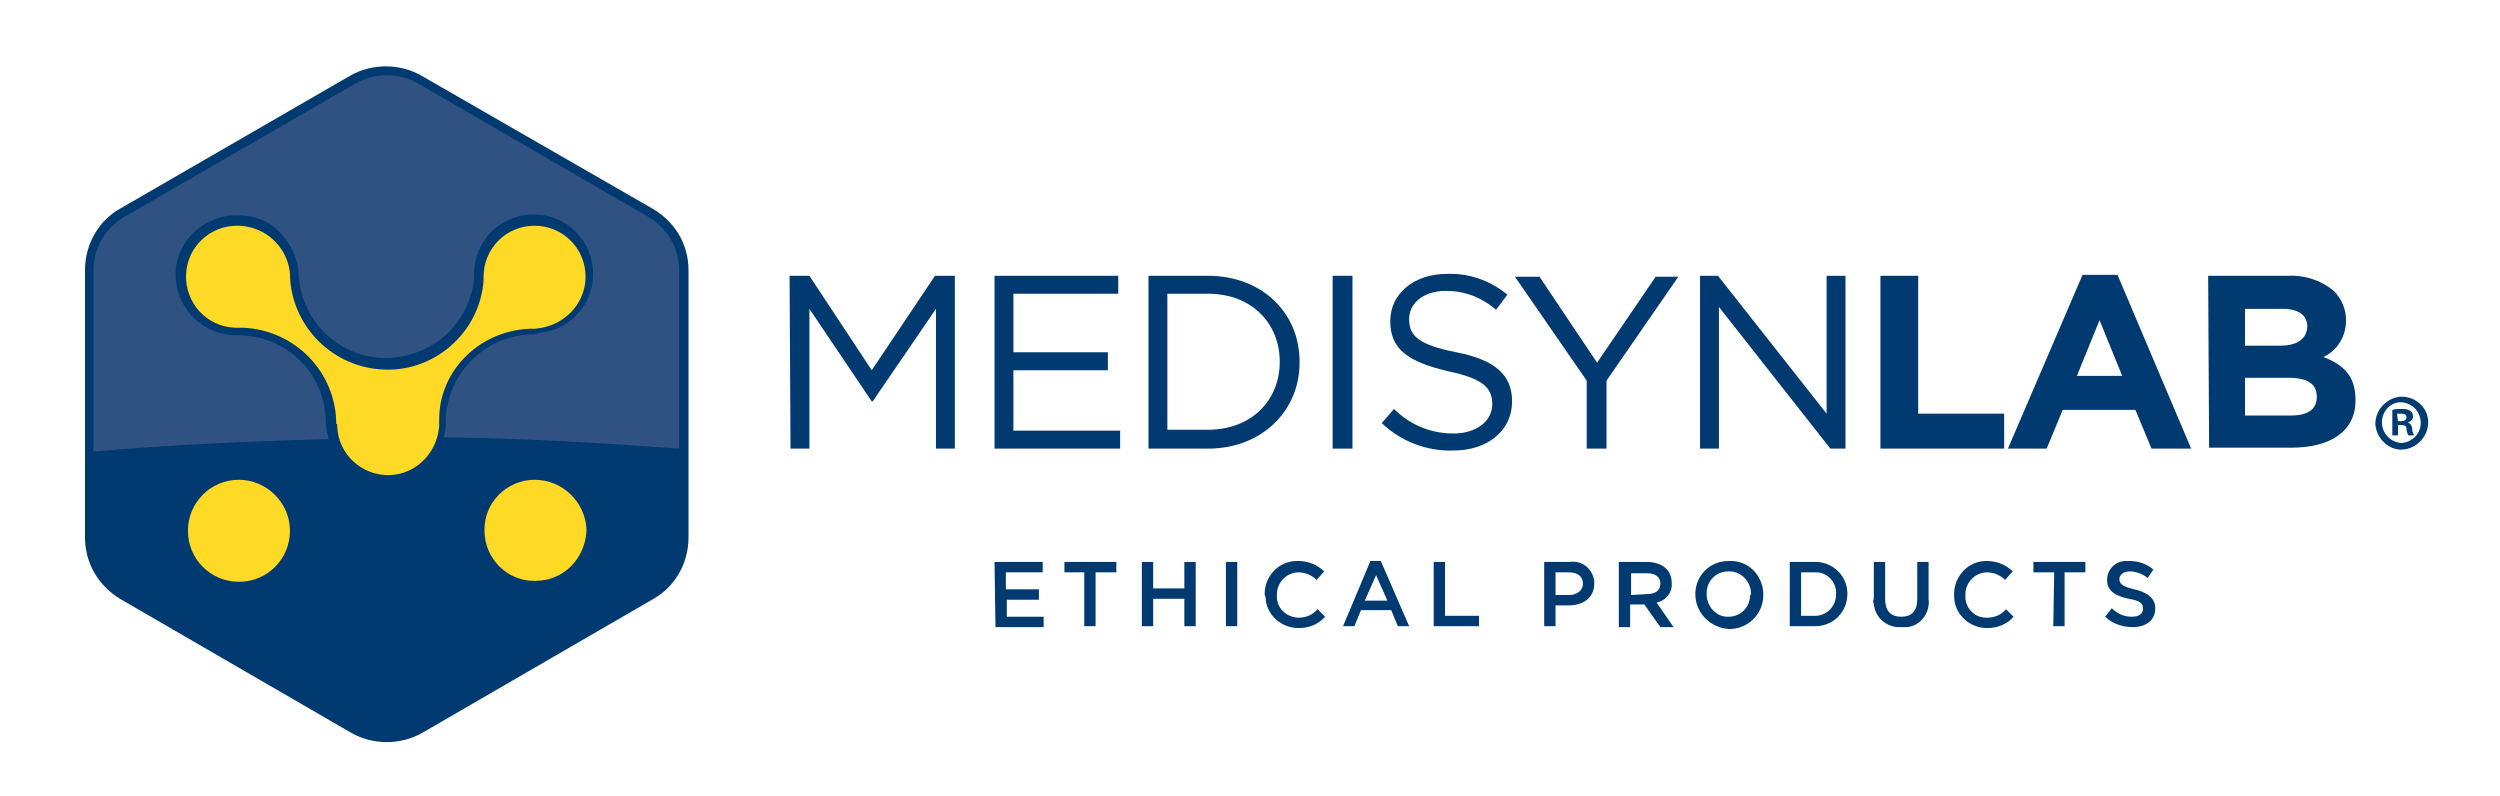 <?xml version="1.0" encoding="utf-8"?>
<!-- Generator: Adobe Illustrator 24.2.0, SVG Export Plug-In . SVG Version: 6.00 Build 0)  -->
<svg version="1.1" id="Capa_1" xmlns="http://www.w3.org/2000/svg" xmlns:xlink="http://www.w3.org/1999/xlink" x="0px" y="0px"
	 viewBox="0 0 264.7 84.3" style="enable-background:new 0 0 264.7 84.3;" xml:space="preserve">
<style type="text/css">
	.st0{fill:#003A70;}
	.st1{fill:#FED925;}
	.st2{fill:#305283;}
</style>
<g>
	<g id="Capa_1_1_">
		<path class="st0" d="M69.1,22.1L44.6,8c-2.3-1.3-5.2-1.3-7.5,0L12.7,22.1c-2.3,1.3-3.7,3.8-3.7,6.5v28.3c0,2.7,1.4,5.1,3.7,6.5
			l24.5,14.2c2.3,1.3,5.2,1.3,7.5,0l24.5-14.2c2.3-1.3,3.7-3.8,3.7-6.5V28.6C72.9,25.9,71.5,23.5,69.1,22.1z"/>
		<path class="st1" d="M25.3,50.8c-3,0-5.4,2.4-5.4,5.4s2.4,5.4,5.4,5.4s5.4-2.4,5.4-5.4S28.2,50.8,25.3,50.8L25.3,50.8z M56.6,50.8
			c-3,0-5.4,2.5-5.3,5.4c0,3,2.5,5.4,5.4,5.3c3,0,5.3-2.4,5.4-5.4C62,53.2,59.6,50.8,56.6,50.8C56.6,50.8,56.6,50.8,56.6,50.8z
			 M56.5,34.8L56.5,34.8L56.5,34.8c3-0.1,5.5-2.5,5.5-5.5s-2.4-5.4-5.4-5.4c-3,0-5.4,2.4-5.4,5.4c0,0,0,0,0,0c0,0.1,0,0.3,0,0.4
			c-0.4,5.6-5.4,9.9-11,9.4c-5.3-0.4-9.5-4.9-9.5-10.2c-0.3-2.8-2.6-4.9-5.4-5c-3-0.1-5.5,2.2-5.6,5.2c-0.1,3,2.2,5.5,5.2,5.6
			c0.2,0,0.3,0,0.5,0h0.3c5.5,0.2,9.9,4.7,9.9,10.2h0.1c0,0.1,0,0.2,0,0.2c0.1,3,2.6,5.3,5.6,5.2c2.8-0.1,5-2.4,5.2-5.2
			c0-0.2,0-0.5,0-0.7C46.5,39.1,51,34.8,56.5,34.8L56.5,34.8z"/>
		<path class="st1" d="M56.5,34.8c0.9-0.1,1.9-0.4,2.7-0.8l-1.5-0.4l-1.6,0.6l0.2,0.5L56.5,34.8z"/>
		<path class="st2" d="M34.8,46.5c0-0.1-0.1-0.3-0.1-0.5l-0.1-0.2l-0.1-1c0-5.1-4-9.2-9.1-9.3h-0.2c-3.5,0.1-6.4-2.6-6.6-6.1
			s2.6-6.4,6.1-6.6c0.2,0,0.3,0,0.5,0c1.4,0,2.8,0.4,3.9,1.3c1.4,1.2,2.3,2.8,2.5,4.6c0.1,5.2,4.3,9.3,9.4,9.2
			c4.8-0.1,8.8-3.7,9.2-8.5c0-0.1,0-0.3,0-0.4c0-3.5,2.8-6.3,6.3-6.3c3.5,0,6.3,2.8,6.3,6.3c0,2.7-1.7,5-4.1,5.9l-1.3,0.3l-0.9,0.2
			c-4.9,0-9,3.9-9.3,8.8c0,0.2,0,0.5,0,0.7c0,0.5-0.1,0.9-0.2,1.4c8.4,0.1,16.7,0.6,24.9,1.2V28.6c0-2.3-1.2-4.4-3.2-5.6L44.2,8.8
			c-2-1.1-4.5-1.1-6.5,0L13.1,23c-2,1.2-3.2,3.3-3.2,5.6v19.2C18.1,47.1,26.4,46.7,34.8,46.5z"/>
		<path class="st0" d="M83.6,29.2h2.1l6.6,10l6.7-10h2.1v18.3h-2V32.7l-6.7,9.8h-0.1l-6.6-9.8v14.8h-2L83.6,29.2z"/>
		<path class="st0" d="M105.2,29.2h13.2v1.9h-11.1v6.2h10v1.9h-10v6.4h11.3v1.9h-13.3V29.2z"/>
		<path class="st0" d="M121.6,29.2h6.3c5.7,0,9.7,3.9,9.7,9.1v0.1c0,5.1-4,9.1-9.7,9.1h-6.3L121.6,29.2z M123.6,31.1v14.4h4.3
			c4.6,0,7.6-3.1,7.6-7.2v0c0-4-2.9-7.2-7.6-7.2H123.6z"/>
		<path class="st0" d="M141.1,29.2h2.1v18.3h-2.1V29.2z"/>
		<path class="st0" d="M146.3,44.8l1.3-1.5c1.7,1.7,3.9,2.6,6.3,2.6c2.4,0,4.1-1.3,4.1-3.1l0,0c0-1.7-0.9-2.7-4.7-3.5
			c-4.2-1-6.1-2.3-6.1-5.3l0,0c0-2.9,2.5-5,6-5c2.3-0.1,4.6,0.7,6.4,2.2l-1.2,1.6c-1.5-1.3-3.3-2-5.3-2c-2.4,0-3.9,1.3-3.9,3l0,0
			c0,1.7,0.9,2.7,5,3.5s5.9,2.4,5.9,5.2v0c0,3.1-2.6,5.2-6.2,5.2C151,47.8,148.3,46.7,146.3,44.8z"/>
		<path class="st0" d="M168,40.3l-7.6-11h2.6l6.1,9.1l6.2-9.1h2.4l-7.6,11v7.2H168V40.3z"/>
		<path class="st0" d="M180,29.2h1.9l11.5,14.6V29.2h2v18.3h-1.6l-11.8-15v15h-2V29.2z"/>
		<path class="st0" d="M199.1,29.2h4v14.6h9.1v3.7h-13.1V29.2z"/>
		<path class="st0" d="M220.5,29.1h3.7l7.8,18.4h-4.2l-1.7-4.1h-7.7l-1.7,4.1h-4.1L220.5,29.1z M224.7,39.8l-2.4-5.9l-2.4,5.9H224.7
			z"/>
		<path class="st0" d="M233.8,29.2h8.5c1.7-0.1,3.5,0.5,4.8,1.6c0.8,0.8,1.3,1.9,1.3,3.1l0,0c0,1.7-0.9,3.2-2.4,3.9
			c2.1,0.8,3.4,2,3.4,4.5v0.1c0,3.3-2.7,5-6.8,5h-8.7L233.8,29.2z M244.3,34.6c0-1.2-0.9-1.9-2.6-1.9h-4v3.9h3.7
			C243.1,36.6,244.2,36,244.3,34.6L244.3,34.6z M242.3,40h-4.6v4h4.8c1.8,0,2.8-0.6,2.8-2v0C245.3,40.7,244.4,40,242.3,40L242.3,40z
			"/>
		<path class="st0" d="M257.1,44.7c0,1.5-1.2,2.8-2.7,2.9s-2.8-1.2-2.9-2.7c0-1.5,1.2-2.8,2.7-2.9c0,0,0.1,0,0.1,0
			C255.8,42,257.1,43.2,257.1,44.7C257.1,44.7,257.1,44.7,257.1,44.7z M252.2,44.7c0,1.2,0.9,2.1,2,2.2c0,0,0,0,0.1,0
			c1.2-0.1,2.1-1.1,2-2.3c-0.1-1.1-0.9-1.9-2-2C253.2,42.5,252.2,43.5,252.2,44.7C252.2,44.7,252.2,44.7,252.2,44.7z M253.9,46.1
			h-0.6v-2.7c0.3-0.1,0.7-0.1,1-0.1c0.3,0,0.6,0,0.9,0.2c0.2,0.1,0.3,0.4,0.3,0.6c0,0.3-0.3,0.6-0.6,0.6l0,0
			c0.3,0.1,0.5,0.4,0.5,0.7c0,0.2,0.1,0.5,0.2,0.7H255c-0.1-0.2-0.2-0.4-0.2-0.7c0-0.3-0.2-0.4-0.6-0.4h-0.3L253.9,46.1z
			 M253.9,44.6h0.3c0.3,0,0.6-0.1,0.6-0.4s-0.2-0.4-0.6-0.4c-0.1,0-0.2,0-0.4,0L253.9,44.6z"/>
		<path class="st0" d="M105.3,59.5h5.1v1.1h-3.9v1.8h3.5v1.1h-3.4v1.8h3.9v1.1h-5.1L105.3,59.5z"/>
		<path class="st0" d="M114.9,60.6h-2.2v-1.1h5.5v1.1h-2.2v5.7h-1.2V60.6z"/>
		<path class="st0" d="M120.9,59.5h1.2v2.8h3.3v-2.8h1.2v6.8h-1.2v-2.9h-3.3v2.9h-1.2V59.5z"/>
		<path class="st0" d="M129.8,59.5h1.2v6.8h-1.2L129.8,59.5z"/>
		<path class="st0" d="M133.9,62.9L133.9,62.9c0-1.9,1.5-3.5,3.4-3.5c0.1,0,0.1,0,0.2,0c1,0,2,0.4,2.7,1.1l-0.8,0.9
			c-0.5-0.5-1.2-0.8-1.9-0.8c-1.3,0-2.3,1.1-2.3,2.3c0,0,0,0,0,0.1l0,0c-0.1,1.3,0.9,2.3,2.2,2.4c0,0,0.1,0,0.1,0
			c0.8,0,1.5-0.3,2-0.9l0.8,0.8c-0.7,0.8-1.7,1.2-2.8,1.2c-1.9,0-3.5-1.5-3.5-3.3C133.9,63,133.9,63,133.9,62.9z"/>
		<path class="st0" d="M145.1,59.4h1.1l3,6.9H148l-0.7-1.7h-3.2l-0.7,1.7h-1.2L145.1,59.4z M146.9,63.6l-1.2-2.7l-1.2,2.7H146.9z"/>
		<path class="st0" d="M151.8,59.5h1.2v5.7h3.6v1.1h-4.8V59.5z"/>
		<path class="st0" d="M163.5,59.5h2.7c1.3-0.2,2.4,0.7,2.6,2c0,0.1,0,0.2,0,0.3l0,0c0,1.5-1.2,2.3-2.7,2.3h-1.4v2.2h-1.2V59.5z
			 M166.1,63c0.9,0,1.5-0.5,1.5-1.2l0,0c0-0.8-0.6-1.2-1.5-1.2h-1.4V63H166.1z"/>
		<path class="st0" d="M171.4,59.5h3c0.7,0,1.5,0.2,2,0.7c0.4,0.4,0.6,0.9,0.6,1.5l0,0c0.1,1-0.6,1.9-1.6,2.1l1.8,2.6h-1.4l-1.7-2.4
			h-1.5v2.4h-1.2L171.4,59.5z M174.4,62.9c0.9,0,1.4-0.4,1.4-1.1l0,0c0-0.7-0.5-1.1-1.4-1.1h-1.7v2.3L174.4,62.9z"/>
		<path class="st0" d="M179.5,62.9L179.5,62.9c0-1.9,1.5-3.5,3.5-3.5c0,0,0.1,0,0.1,0c1.9-0.1,3.5,1.4,3.6,3.4c0,0.1,0,0.1,0,0.2
			l0,0c0,2-1.6,3.6-3.6,3.6C181.1,66.5,179.5,64.9,179.5,62.9L179.5,62.9z M185.4,62.9L185.4,62.9c0-1.3-1-2.4-2.3-2.4
			c0,0,0,0-0.1,0c-1.3,0-2.3,1-2.3,2.3c0,0,0,0.1,0,0.1l0,0c0,1.3,1,2.4,2.2,2.4c0,0,0.1,0,0.1,0c1.3,0,2.3-1,2.3-2.3
			C185.4,63,185.4,62.9,185.4,62.9z"/>
		<path class="st0" d="M189.5,59.5h2.5c1.9-0.1,3.5,1.3,3.6,3.2c0,0.1,0,0.2,0,0.2l0,0c0,1.9-1.5,3.4-3.4,3.4c-0.1,0-0.2,0-0.2,0
			h-2.5L189.5,59.5z M190.7,60.6v4.6h1.3c1.2,0.1,2.3-0.8,2.4-2.1c0-0.1,0-0.2,0-0.2l0,0c0.1-1.2-0.9-2.3-2.1-2.3
			c-0.1,0-0.2,0-0.2,0H190.7z"/>
		<path class="st0" d="M198.4,63.4v-3.9h1.2v3.9c0,1.3,0.6,1.9,1.7,1.9s1.7-0.6,1.7-1.9v-3.9h1.2v3.9c0.2,1.5-0.9,2.9-2.3,3
			c-0.2,0-0.4,0-0.6,0c-1.5,0.1-2.8-1-2.9-2.5C198.3,63.8,198.3,63.6,198.4,63.4z"/>
		<path class="st0" d="M206.9,62.9L206.9,62.9c0-1.9,1.5-3.5,3.4-3.5c0,0,0.1,0,0.1,0c1,0,2,0.4,2.7,1.1l-0.8,0.9
			c-0.5-0.5-1.2-0.8-1.9-0.8c-1.3,0-2.3,1.1-2.3,2.3c0,0,0,0,0,0.1l0,0c-0.1,1.3,0.9,2.4,2.2,2.4c0,0,0,0,0.1,0c0.8,0,1.5-0.3,2-0.9
			l0.8,0.8c-0.7,0.8-1.7,1.2-2.8,1.2c-1.9,0-3.5-1.5-3.5-3.4C206.9,63,206.9,63,206.9,62.9z"/>
		<path class="st0" d="M217.5,60.6h-2.2v-1.1h5.5v1.1h-2.2v5.7h-1.2L217.5,60.6z"/>
		<path class="st0" d="M222.9,65.3l0.7-0.9c0.6,0.6,1.3,0.9,2.1,0.9c0.8,0,1.2-0.3,1.2-0.9l0,0c0-0.5-0.3-0.8-1.5-1
			c-1.4-0.3-2.3-0.8-2.3-2l0,0c0-1.2,1-2.1,2.2-2c0.1,0,0.1,0,0.2,0c0.9,0,1.8,0.3,2.5,0.9l-0.6,0.9c-0.5-0.4-1.2-0.7-1.9-0.7
			c-0.7,0-1.1,0.4-1.1,0.8l0,0c0,0.5,0.3,0.8,1.6,1.1s2.2,0.9,2.2,2l0,0c0,1.3-1,2-2.4,2C224.7,66.4,223.6,66,222.9,65.3z"/>
	</g>
</g>
</svg>
